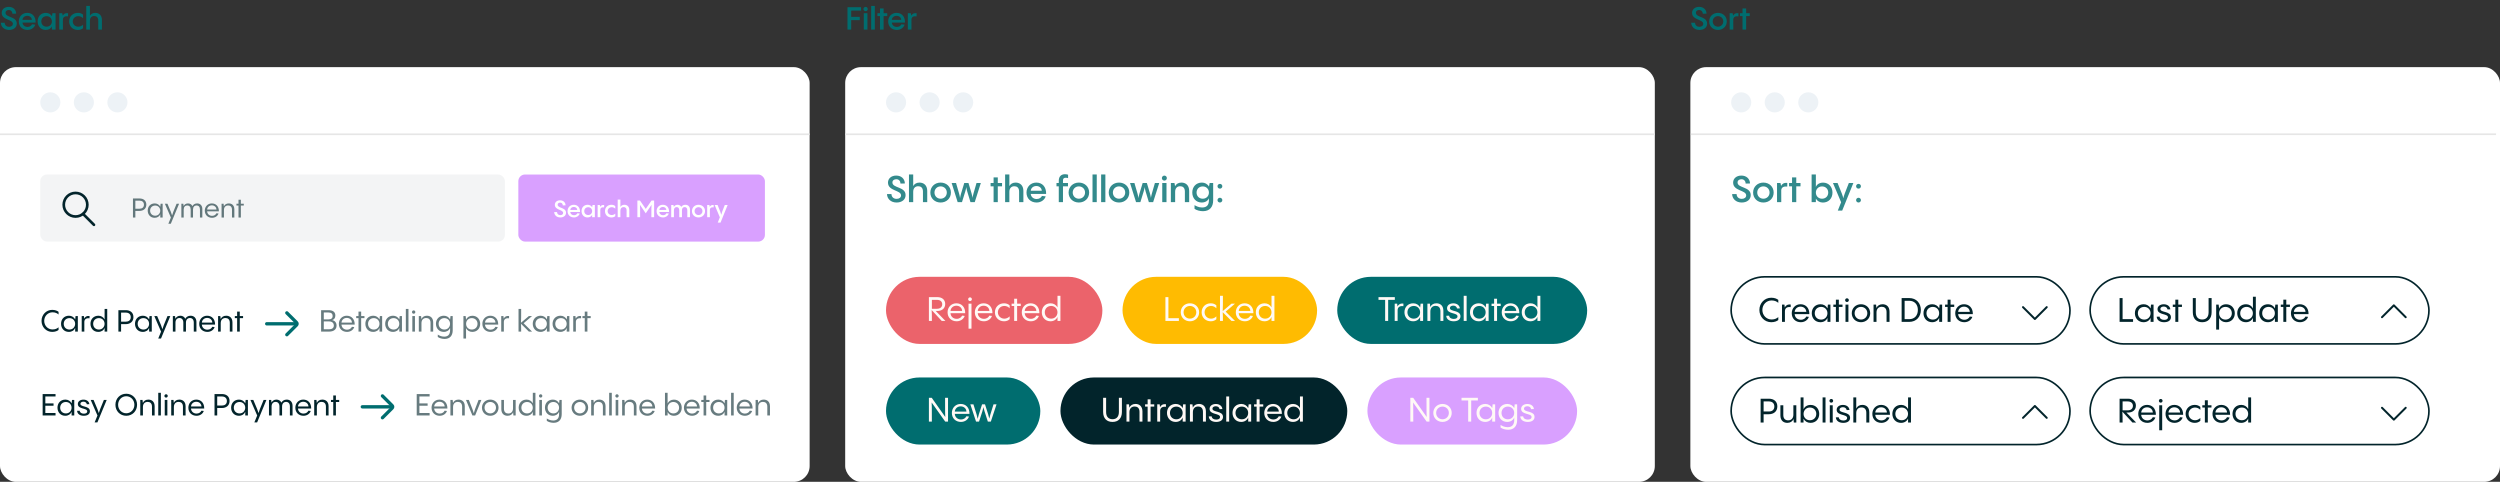 <svg width="1266" height="244" viewBox="0 0 1266 244" fill="none" xmlns="http://www.w3.org/2000/svg">
<rect x="0" y="0" width="1266" height="244" fill="#333333" stroke="none"/>
<path d="M4.592 15.16C6.832 15.16 8.496 13.944 8.496 11.96C8.496 8.184 2.784 9.016 2.784 6.472C2.784 5.592 3.52 5.064 4.464 5.064C5.536 5.064 6.24 5.768 6.304 6.952L8.192 6.904C8.112 4.872 6.656 3.48 4.432 3.48C2.352 3.48 0.864 4.712 0.864 6.536C0.864 10.248 6.528 9.72 6.528 12.072C6.528 12.952 5.792 13.576 4.592 13.576C3.424 13.576 2.416 12.888 2.368 11.512H0.432C0.496 13.512 2.048 15.16 4.592 15.16ZM13.784 6.52C11.304 6.52 9.528 8.392 9.528 10.856C9.528 13.448 11.384 15.16 13.912 15.16C15.864 15.16 17.4 13.976 17.848 12.488L16.232 12.312C15.88 13.032 15.112 13.64 13.928 13.64C12.552 13.64 11.48 12.744 11.368 11.448H18.04C18.12 8.28 16.312 6.52 13.784 6.52ZM13.784 8.008C15.144 8.008 16.104 8.888 16.152 10.056H11.368C11.464 8.872 12.472 8.008 13.784 8.008ZM26.275 8.28V8.216C25.651 7.128 24.499 6.52 23.251 6.52C20.691 6.52 19.059 8.36 19.059 10.824C19.059 13.224 20.627 15.16 23.155 15.16C24.659 15.16 25.827 14.44 26.275 13.304V15H28.131V6.696H26.563L26.275 8.28ZM23.603 13.512C22.035 13.512 20.915 12.408 20.915 10.84C20.915 9.288 22.035 8.184 23.603 8.184C25.155 8.184 26.275 9.336 26.275 10.84C26.275 12.36 25.155 13.512 23.603 13.512ZM31.526 6.696H30.022V15H31.862L31.846 9.896C31.91 8.616 32.854 8.056 34.454 8.264L34.47 6.68C33.046 6.488 32.23 7.064 31.782 7.944L31.526 6.696ZM39.461 15.176C40.469 15.176 41.365 14.872 42.053 14.28V12.504C41.429 13.112 40.613 13.512 39.637 13.512C38.053 13.512 36.853 12.376 36.853 10.856C36.853 9.336 38.053 8.184 39.637 8.184C40.613 8.184 41.429 8.584 42.053 9.192V7.416C41.365 6.824 40.469 6.52 39.461 6.52C36.805 6.52 35.029 8.36 35.029 10.84C35.029 13.336 36.805 15.176 39.461 15.176ZM48.254 6.52C46.974 6.52 46.062 7.064 45.534 8.024V3H43.694V15H45.534V10.536C45.534 8.952 46.382 8.104 47.71 8.104C48.75 8.104 49.758 8.632 49.758 10.408V15H51.614V10.136C51.614 7.592 50.014 6.52 48.254 6.52Z" fill="#006D6F"/>
<path d="M431.04 15V10.2H435.376V8.552H431.04V5.352H436.032V3.64H429.168V15H431.04ZM438.356 5.656C438.948 5.656 439.428 5.176 439.428 4.584C439.428 3.976 438.948 3.496 438.356 3.496C437.748 3.496 437.268 3.976 437.268 4.584C437.268 5.176 437.748 5.656 438.356 5.656ZM437.428 6.696V15H439.268V6.696H437.428ZM441.163 3V15H443.003V3H441.163ZM447.457 6.696V4.28H445.633V6.696H444.337V8.136H445.633V15H447.457V8.136H449.297V6.696H447.457ZM454.018 6.52C451.538 6.52 449.762 8.392 449.762 10.856C449.762 13.448 451.618 15.16 454.146 15.16C456.098 15.16 457.634 13.976 458.082 12.488L456.466 12.312C456.114 13.032 455.346 13.64 454.162 13.64C452.786 13.64 451.714 12.744 451.602 11.448H458.274C458.354 8.28 456.546 6.52 454.018 6.52ZM454.018 8.008C455.378 8.008 456.338 8.888 456.386 10.056H451.602C451.698 8.872 452.706 8.008 454.018 8.008ZM461.229 6.696H459.725V15H461.565L461.549 9.896C461.613 8.616 462.557 8.056 464.157 8.264L464.173 6.68C462.749 6.488 461.933 7.064 461.485 7.944L461.229 6.696Z" fill="#006D6F"/>
<path d="M860.592 15.16C862.832 15.16 864.496 13.944 864.496 11.96C864.496 8.184 858.784 9.016 858.784 6.472C858.784 5.592 859.52 5.064 860.464 5.064C861.536 5.064 862.24 5.768 862.304 6.952L864.192 6.904C864.112 4.872 862.656 3.48 860.432 3.48C858.352 3.48 856.864 4.712 856.864 6.536C856.864 10.248 862.528 9.72 862.528 12.072C862.528 12.952 861.792 13.576 860.592 13.576C859.424 13.576 858.416 12.888 858.368 11.512H856.432C856.496 13.512 858.048 15.16 860.592 15.16ZM869.976 15.16C872.552 15.16 874.44 13.336 874.44 10.84C874.44 8.36 872.552 6.52 869.976 6.52C867.416 6.52 865.528 8.36 865.528 10.84C865.528 13.336 867.416 15.16 869.976 15.16ZM869.976 13.512C868.456 13.512 867.32 12.36 867.32 10.84C867.32 9.304 868.456 8.168 869.976 8.168C871.512 8.168 872.664 9.304 872.664 10.84C872.664 12.36 871.512 13.512 869.976 13.512ZM877.401 6.696H875.897V15H877.737L877.721 9.896C877.785 8.616 878.729 8.056 880.329 8.264L880.345 6.68C878.921 6.488 878.105 7.064 877.657 7.944L877.401 6.696ZM884.238 6.696V4.28H882.414V6.696H881.118V8.136H882.414V15H884.238V8.136H886.078V6.696H884.238Z" fill="#006D6F"/>
<rect y="34" width="410" height="210" rx="8" fill="white"/>
<circle cx="25.484" cy="51.839" r="5.097" fill="#EDF2F6"/>
<circle cx="42.473" cy="51.839" r="5.097" fill="#EDF2F6"/>
<circle cx="59.462" cy="51.839" r="5.097" fill="#EDF2F6"/>
<path d="M0 68H410" stroke="#E6E6E6" stroke-width="0.849"/>
<rect opacity="0.05" x="20.387" y="88.366" width="235.301" height="33.978" rx="3.398" fill="#02242B"/>
<rect x="262.484" y="88.366" width="124.871" height="33.978" rx="3.398" fill="#D9A0FF"/>
<path opacity="0.6" d="M67.332 100.511V110.161H68.541V106.804H70.607C72.646 106.804 74.1 105.662 74.1 103.637C74.1 101.571 72.646 100.511 70.675 100.511H67.332ZM68.541 105.69V101.612H70.675C71.953 101.612 72.891 102.292 72.891 103.664C72.891 105.037 71.953 105.69 70.675 105.69H68.541ZM81.165 104.752V104.684C80.621 103.651 79.588 103.012 78.379 103.012C76.218 103.012 74.804 104.561 74.804 106.641C74.804 108.693 76.19 110.297 78.311 110.297C79.697 110.297 80.73 109.59 81.165 108.517V110.161H82.361V103.162H81.341L81.165 104.752ZM78.596 109.237C77.087 109.237 76.014 108.163 76.014 106.655C76.014 105.159 77.087 104.086 78.596 104.086C80.091 104.086 81.151 105.214 81.151 106.655C81.151 108.109 80.091 109.237 78.596 109.237ZM89.432 103.162C87.814 107.035 87.379 108.19 87.148 109.087C86.917 108.19 86.442 106.994 84.784 103.162H83.492L86.537 110.175L85.259 113.287H86.51L90.696 103.162H89.432ZM99.834 103.012C98.665 103.012 97.876 103.569 97.442 104.385C97.034 103.515 96.232 103.012 95.213 103.012C94.125 103.012 93.391 103.556 92.997 104.358L92.834 103.162H91.842V110.161H93.024V106.111C93.024 104.765 93.785 104.045 94.832 104.045C95.838 104.045 96.558 104.738 96.558 106.111V110.161H97.741V106.111C97.741 104.765 98.488 104.045 99.548 104.045C100.554 104.045 101.261 104.738 101.261 106.111V110.161H102.457V105.825C102.457 104.099 101.41 103.012 99.834 103.012ZM107.273 103.012C105.207 103.012 103.712 104.602 103.712 106.655C103.712 108.856 105.275 110.297 107.382 110.297C109.04 110.297 110.277 109.305 110.644 108.122L109.597 108C109.285 108.666 108.551 109.305 107.396 109.305C106.036 109.305 104.976 108.394 104.895 107.022H110.848C110.888 104.548 109.407 103.012 107.273 103.012ZM107.273 103.991C108.632 103.991 109.57 104.915 109.611 106.111H104.895C104.99 104.888 105.982 103.991 107.273 103.991ZM115.859 103.012C114.663 103.012 113.806 103.569 113.371 104.521L113.222 103.162H112.203V110.161H113.399V106.369C113.399 104.915 114.2 104.045 115.519 104.045C116.525 104.045 117.476 104.575 117.476 106.206V110.161H118.672V106.043C118.672 103.895 117.354 103.012 115.859 103.012ZM121.971 103.162V101.15H120.775V103.162H119.742V104.099H120.775V110.161H121.971V104.099H123.452V103.162H121.971Z" fill="#02242B"/>
<path d="M26.442 168.078C27.986 168.078 29.041 167.588 29.653 167.084V165.723C29.103 166.243 28.139 166.839 26.61 166.839C24.256 166.839 22.39 164.943 22.39 162.497C22.39 160.05 24.24 158.154 26.61 158.154C28.139 158.154 29.087 158.751 29.653 159.27V157.91C29.041 157.405 27.986 156.916 26.442 156.916C23.399 156.916 21.029 159.378 21.029 162.497C21.029 165.616 23.399 168.078 26.442 168.078ZM38.068 161.839V161.763C37.456 160.601 36.294 159.882 34.934 159.882C32.502 159.882 30.912 161.625 30.912 163.965C30.912 166.273 32.472 168.078 34.857 168.078C36.417 168.078 37.579 167.283 38.068 166.075V167.925H39.414V160.05H38.267L38.068 161.839ZM35.178 166.885C33.481 166.885 32.273 165.677 32.273 163.98C32.273 162.298 33.481 161.09 35.178 161.09C36.86 161.09 38.053 162.359 38.053 163.98C38.053 165.616 36.86 166.885 35.178 166.885ZM42.491 160.05H41.375V167.925H42.705V163.062C42.705 161.671 43.668 160.968 45.335 161.197L45.35 160.02C43.913 159.836 43.087 160.417 42.644 161.35L42.491 160.05ZM52.97 161.763C52.359 160.601 51.197 159.882 49.836 159.882C47.404 159.882 45.814 161.625 45.814 163.965C45.814 166.273 47.374 168.078 49.759 168.078C51.319 168.078 52.481 167.283 52.97 166.075V167.925H54.3V156.457H52.97V161.763ZM50.08 166.885C48.383 166.885 47.175 165.677 47.175 163.98C47.175 162.298 48.383 161.09 50.08 161.09C51.762 161.09 52.955 162.359 52.955 163.98C52.955 165.616 51.762 166.885 50.08 166.885ZM59.955 157.069V167.925H61.316V164.148H63.64C65.934 164.148 67.57 162.864 67.57 160.585C67.57 158.261 65.934 157.069 63.717 157.069H59.955ZM61.316 162.894V158.307H63.717C65.154 158.307 66.209 159.072 66.209 160.616C66.209 162.16 65.154 162.894 63.717 162.894H61.316ZM75.517 161.839V161.763C74.906 160.601 73.744 159.882 72.383 159.882C69.952 159.882 68.362 161.625 68.362 163.965C68.362 166.273 69.921 168.078 72.306 168.078C73.866 168.078 75.028 167.283 75.517 166.075V167.925H76.863V160.05H75.716L75.517 161.839ZM72.627 166.885C70.93 166.885 69.722 165.677 69.722 163.98C69.722 162.298 70.93 161.09 72.627 161.09C74.309 161.09 75.502 162.359 75.502 163.98C75.502 165.616 74.309 166.885 72.627 166.885ZM84.818 160.05C82.998 164.408 82.509 165.708 82.249 166.717C81.989 165.708 81.454 164.362 79.588 160.05H78.136L81.561 167.94L80.124 171.442H81.53L86.24 160.05H84.818ZM96.52 159.882C95.205 159.882 94.318 160.509 93.829 161.426C93.37 160.448 92.468 159.882 91.321 159.882C90.098 159.882 89.272 160.494 88.829 161.396L88.645 160.05H87.529V167.925H88.859V163.368C88.859 161.855 89.716 161.044 90.893 161.044C92.025 161.044 92.835 161.824 92.835 163.368V167.925H94.165V163.368C94.165 161.855 95.006 161.044 96.199 161.044C97.33 161.044 98.126 161.824 98.126 163.368V167.925H99.471V163.047C99.471 161.105 98.294 159.882 96.52 159.882ZM104.889 159.882C102.565 159.882 100.883 161.671 100.883 163.98C100.883 166.457 102.642 168.078 105.012 168.078C106.877 168.078 108.269 166.962 108.681 165.631L107.504 165.494C107.152 166.243 106.327 166.962 105.027 166.962C103.498 166.962 102.305 165.937 102.214 164.393H108.911C108.957 161.61 107.29 159.882 104.889 159.882ZM104.889 160.983C106.418 160.983 107.473 162.023 107.519 163.368H102.214C102.321 161.992 103.437 160.983 104.889 160.983ZM114.548 159.882C113.202 159.882 112.239 160.509 111.75 161.579L111.582 160.05H110.435V167.925H111.78V163.659C111.78 162.023 112.683 161.044 114.166 161.044C115.297 161.044 116.368 161.64 116.368 163.475V167.925H117.713V163.292C117.713 160.876 116.23 159.882 114.548 159.882ZM121.424 160.05V157.787H120.079V160.05H118.916V161.105H120.079V167.925H121.424V161.105H123.091V160.05H121.424Z" fill="#02242B"/>
<path opacity="0.6" d="M166.612 167.925C169.15 167.925 170.435 166.717 170.435 164.867C170.435 163.475 169.624 162.344 168.202 162.099C169.211 161.809 169.823 161.029 169.823 159.744C169.823 158.108 168.676 157.069 166.398 157.069H162.606V167.925H166.612ZM163.967 158.246H166.398C167.728 158.246 168.447 158.888 168.447 159.989C168.447 161.166 167.728 161.732 166.398 161.732H163.967V158.246ZM163.967 162.772H166.704C168.202 162.772 169.058 163.613 169.058 164.851C169.058 166.059 168.202 166.747 166.612 166.747H163.967V162.772ZM175.601 159.882C173.276 159.882 171.594 161.671 171.594 163.98C171.594 166.457 173.353 168.078 175.723 168.078C177.588 168.078 178.98 166.962 179.393 165.631L178.215 165.494C177.863 166.243 177.038 166.962 175.738 166.962C174.209 166.962 173.016 165.937 172.925 164.393H179.622C179.668 161.61 178.001 159.882 175.601 159.882ZM175.601 160.983C177.13 160.983 178.185 162.023 178.23 163.368H172.925C173.032 161.992 174.148 160.983 175.601 160.983ZM182.892 160.05V157.787H181.547V160.05H180.385V161.105H181.547V167.925H182.892V161.105H184.559V160.05H182.892ZM192.174 161.839V161.763C191.563 160.601 190.4 159.882 189.04 159.882C186.608 159.882 185.018 161.625 185.018 163.965C185.018 166.273 186.578 168.078 188.963 168.078C190.523 168.078 191.685 167.283 192.174 166.075V167.925H193.52V160.05H192.373L192.174 161.839ZM189.284 166.885C187.587 166.885 186.379 165.677 186.379 163.98C186.379 162.298 187.587 161.09 189.284 161.09C190.966 161.09 192.159 162.359 192.159 163.98C192.159 165.616 190.966 166.885 189.284 166.885ZM202.208 161.839V161.763C201.597 160.601 200.435 159.882 199.074 159.882C196.643 159.882 195.053 161.625 195.053 163.965C195.053 166.273 196.612 168.078 198.997 168.078C200.557 168.078 201.719 167.283 202.208 166.075V167.925H203.554V160.05H202.407L202.208 161.839ZM199.319 166.885C197.621 166.885 196.413 165.677 196.413 163.98C196.413 162.298 197.621 161.09 199.319 161.09C201 161.09 202.193 162.359 202.193 163.98C202.193 165.616 201 166.885 199.319 166.885ZM205.515 156.457V167.925H206.845V156.457H205.515ZM209.473 158.873C209.947 158.873 210.329 158.491 210.329 158.032C210.329 157.558 209.947 157.176 209.473 157.176C208.999 157.176 208.632 157.558 208.632 158.032C208.632 158.491 208.999 158.873 209.473 158.873ZM208.8 160.05V167.925H210.13V160.05H208.8ZM216.198 159.882C214.853 159.882 213.889 160.509 213.4 161.579L213.232 160.05H212.085V167.925H213.431V163.659C213.431 162.023 214.333 161.044 215.816 161.044C216.947 161.044 218.018 161.64 218.018 163.475V167.925H219.363V163.292C219.363 160.876 217.88 159.882 216.198 159.882ZM227.921 161.855V161.763C227.31 160.601 226.148 159.882 224.787 159.882C222.356 159.882 220.765 161.625 220.765 163.965C220.765 166.273 222.325 168.078 224.71 168.078C226.27 168.078 227.432 167.283 227.921 166.075V167.221C227.921 169.515 226.759 170.478 224.909 170.478C223.411 170.478 222.218 169.79 221.698 169.439V170.646C222.585 171.289 223.915 171.64 225.154 171.64C227.722 171.64 229.252 170.081 229.252 167.221V160.05H228.135L227.921 161.855ZM225.031 166.885C223.334 166.885 222.126 165.677 222.126 163.98C222.126 162.298 223.334 161.09 225.031 161.09C226.713 161.09 227.906 162.359 227.906 163.98C227.906 165.616 226.713 166.885 225.031 166.885ZM239.218 159.897C237.659 159.897 236.497 160.692 236.007 161.885V161.855L235.809 160.05H234.677V171.442H236.007V166.197C236.619 167.374 237.781 168.078 239.157 168.078C241.573 168.078 243.163 166.35 243.163 164.01C243.163 161.702 241.619 159.897 239.218 159.897ZM238.897 166.885C237.215 166.885 236.023 165.616 236.023 163.995C236.023 162.359 237.215 161.09 238.897 161.09C240.594 161.09 241.818 162.298 241.818 163.995C241.818 165.677 240.594 166.885 238.897 166.885ZM248.274 159.882C245.95 159.882 244.268 161.671 244.268 163.98C244.268 166.457 246.027 168.078 248.397 168.078C250.262 168.078 251.653 166.962 252.066 165.631L250.889 165.494C250.537 166.243 249.712 166.962 248.412 166.962C246.883 166.962 245.69 165.937 245.599 164.393H252.296C252.342 161.61 250.675 159.882 248.274 159.882ZM248.274 160.983C249.803 160.983 250.858 162.023 250.904 163.368H245.599C245.706 161.992 246.822 160.983 248.274 160.983ZM254.936 160.05H253.82V167.925H255.15V163.062C255.15 161.671 256.113 160.968 257.78 161.197L257.795 160.02C256.358 159.836 255.532 160.417 255.089 161.35L254.936 160.05ZM265.169 163.689L269.42 160.05H267.814L263.823 163.445C263.915 161.763 263.915 159.882 263.915 156.457H262.585V167.925H263.915C263.915 166.258 263.9 165.035 263.823 163.949L267.829 167.925H269.435L265.169 163.689ZM276.943 161.839V161.763C276.331 160.601 275.169 159.882 273.808 159.882C271.377 159.882 269.787 161.625 269.787 163.965C269.787 166.273 271.347 168.078 273.732 168.078C275.292 168.078 276.454 167.283 276.943 166.075V167.925H278.288V160.05H277.142L276.943 161.839ZM274.053 166.885C272.356 166.885 271.148 165.677 271.148 163.98C271.148 162.298 272.356 161.09 274.053 161.09C275.735 161.09 276.928 162.359 276.928 163.98C276.928 165.616 275.735 166.885 274.053 166.885ZM286.977 161.839V161.763C286.366 160.601 285.203 159.882 283.843 159.882C281.411 159.882 279.821 161.625 279.821 163.965C279.821 166.273 281.381 168.078 283.766 168.078C285.326 168.078 286.488 167.283 286.977 166.075V167.925H288.323V160.05H287.176L286.977 161.839ZM284.087 166.885C282.39 166.885 281.182 165.677 281.182 163.98C281.182 162.298 282.39 161.09 284.087 161.09C285.769 161.09 286.962 162.359 286.962 163.98C286.962 165.616 285.769 166.885 284.087 166.885ZM291.4 160.05H290.284V167.925H291.614V163.062C291.614 161.671 292.577 160.968 294.244 161.197L294.259 160.02C292.822 159.836 291.996 160.417 291.553 161.35L291.4 160.05ZM297.465 160.05V157.787H296.12V160.05H294.958V161.105H296.12V167.925H297.465V161.105H299.132V160.05H297.465Z" fill="#02242B"/>
<path d="M28.124 199.542H21.595V210.398H28.124V209.159H22.956V205.474H27.115V204.267H22.956V200.78H28.124V199.542ZM36.261 204.312V204.236C35.65 203.074 34.488 202.355 33.127 202.355C30.696 202.355 29.105 204.098 29.105 206.438C29.105 208.747 30.665 210.551 33.05 210.551C34.61 210.551 35.772 209.756 36.261 208.548V210.398H37.607V202.523H36.46L36.261 204.312ZM33.371 209.358C31.674 209.358 30.466 208.15 30.466 206.453C30.466 204.771 31.674 203.563 33.371 203.563C35.053 203.563 36.246 204.832 36.246 206.453C36.246 208.089 35.053 209.358 33.371 209.358ZM42.427 210.551C44.277 210.551 45.531 209.74 45.531 208.273C45.531 205.337 40.715 206.3 40.715 204.511C40.715 203.838 41.372 203.41 42.259 203.41C43.207 203.41 43.849 203.93 43.956 204.725L45.241 204.679C45.149 203.334 43.941 202.371 42.274 202.371C40.669 202.371 39.415 203.227 39.415 204.588C39.415 207.401 44.185 206.484 44.185 208.334C44.185 209.068 43.513 209.481 42.473 209.481C41.342 209.481 40.47 208.976 40.348 207.997L39.033 208.043C39.17 209.771 40.638 210.551 42.427 210.551ZM52.609 202.523C50.79 206.881 50.301 208.181 50.041 209.19C49.781 208.181 49.246 206.835 47.38 202.523H45.928L49.353 210.413L47.915 213.915H49.322L54.032 202.523H52.609ZM63.938 210.551C67.057 210.551 69.412 208.15 69.412 204.97C69.412 201.789 67.057 199.389 63.938 199.389C60.804 199.389 58.449 201.789 58.449 204.97C58.449 208.15 60.804 210.551 63.938 210.551ZM63.938 209.282C61.568 209.282 59.81 207.355 59.81 204.97C59.81 202.585 61.568 200.658 63.938 200.658C66.293 200.658 68.051 202.585 68.051 204.97C68.051 207.355 66.293 209.282 63.938 209.282ZM75.143 202.355C73.797 202.355 72.834 202.982 72.344 204.052L72.176 202.523H71.029V210.398H72.375V206.132C72.375 204.496 73.277 203.517 74.76 203.517C75.892 203.517 76.962 204.114 76.962 205.948V210.398H78.308V205.765C78.308 203.349 76.825 202.355 75.143 202.355ZM80.138 198.93V210.398H81.468V198.93H80.138ZM84.096 201.346C84.57 201.346 84.952 200.964 84.952 200.505C84.952 200.031 84.57 199.649 84.096 199.649C83.622 199.649 83.255 200.031 83.255 200.505C83.255 200.964 83.622 201.346 84.096 201.346ZM83.423 202.523V210.398H84.753V202.523H83.423ZM90.821 202.355C89.476 202.355 88.512 202.982 88.023 204.052L87.855 202.523H86.708V210.398H88.054V206.132C88.054 204.496 88.956 203.517 90.439 203.517C91.57 203.517 92.641 204.114 92.641 205.948V210.398H93.986V205.765C93.986 203.349 92.503 202.355 90.821 202.355ZM99.394 202.355C97.07 202.355 95.388 204.144 95.388 206.453C95.388 208.93 97.147 210.551 99.517 210.551C101.382 210.551 102.774 209.435 103.186 208.104L102.009 207.967C101.657 208.716 100.832 209.435 99.532 209.435C98.003 209.435 96.81 208.41 96.719 206.866H103.416C103.462 204.083 101.795 202.355 99.394 202.355ZM99.394 203.456C100.923 203.456 101.979 204.496 102.024 205.841H96.719C96.826 204.465 97.942 203.456 99.394 203.456ZM108.634 199.542V210.398H109.994V206.621H112.318C114.612 206.621 116.248 205.337 116.248 203.059C116.248 200.734 114.612 199.542 112.395 199.542H108.634ZM109.994 205.367V200.78H112.395C113.832 200.78 114.887 201.545 114.887 203.089C114.887 204.633 113.832 205.367 112.395 205.367H109.994ZM124.196 204.312V204.236C123.584 203.074 122.422 202.355 121.061 202.355C118.63 202.355 117.04 204.098 117.04 206.438C117.04 208.747 118.599 210.551 120.985 210.551C122.544 210.551 123.706 209.756 124.196 208.548V210.398H125.541V202.523H124.394L124.196 204.312ZM121.306 209.358C119.608 209.358 118.401 208.15 118.401 206.453C118.401 204.771 119.608 203.563 121.306 203.563C122.988 203.563 124.18 204.832 124.18 206.453C124.18 208.089 122.988 209.358 121.306 209.358ZM133.496 202.523C131.676 206.881 131.187 208.181 130.927 209.19C130.667 208.181 130.132 206.835 128.267 202.523H126.814L130.239 210.413L128.802 213.915H130.209L134.918 202.523H133.496ZM145.198 202.355C143.883 202.355 142.996 202.982 142.507 203.9C142.048 202.921 141.146 202.355 139.999 202.355C138.776 202.355 137.951 202.967 137.507 203.869L137.324 202.523H136.207V210.398H137.538V205.841C137.538 204.328 138.394 203.517 139.571 203.517C140.703 203.517 141.513 204.297 141.513 205.841V210.398H142.843V205.841C142.843 204.328 143.684 203.517 144.877 203.517C146.009 203.517 146.804 204.297 146.804 205.841V210.398H148.149V205.52C148.149 203.578 146.972 202.355 145.198 202.355ZM153.568 202.355C151.243 202.355 149.562 204.144 149.562 206.453C149.562 208.93 151.32 210.551 153.69 210.551C155.555 210.551 156.947 209.435 157.36 208.104L156.182 207.967C155.831 208.716 155.005 209.435 153.705 209.435C152.176 209.435 150.984 208.41 150.892 206.866H157.589C157.635 204.083 155.968 202.355 153.568 202.355ZM153.568 203.456C155.097 203.456 156.152 204.496 156.198 205.841H150.892C150.999 204.465 152.115 203.456 153.568 203.456ZM163.226 202.355C161.881 202.355 160.917 202.982 160.428 204.052L160.26 202.523H159.113V210.398H160.459V206.132C160.459 204.496 161.361 203.517 162.844 203.517C163.975 203.517 165.046 204.114 165.046 205.948V210.398H166.391V205.765C166.391 203.349 164.908 202.355 163.226 202.355ZM170.102 202.523V200.26H168.757V202.523H167.595V203.578H168.757V210.398H170.102V203.578H171.769V202.523H170.102Z" fill="#02242B"/>
<path opacity="0.6" d="M217.554 199.542H211.025V210.398H217.554V209.159H212.386V205.474H216.545V204.267H212.386V200.78H217.554V199.542ZM222.541 202.355C220.217 202.355 218.535 204.144 218.535 206.453C218.535 208.93 220.294 210.551 222.664 210.551C224.529 210.551 225.921 209.435 226.333 208.104L225.156 207.967C224.804 208.716 223.979 209.435 222.679 209.435C221.15 209.435 219.957 208.41 219.866 206.866H226.563C226.609 204.083 224.942 202.355 222.541 202.355ZM222.541 203.456C224.07 203.456 225.125 204.496 225.171 205.841H219.866C219.973 204.465 221.089 203.456 222.541 203.456ZM232.2 202.355C230.854 202.355 229.891 202.982 229.402 204.052L229.234 202.523H228.087V210.398H229.432V206.132C229.432 204.496 230.335 203.517 231.818 203.517C232.949 203.517 234.02 204.114 234.02 205.948V210.398H235.365V205.765C235.365 203.349 233.882 202.355 232.2 202.355ZM242.346 202.523C240.496 207.279 240.175 208.211 239.93 209.282C239.67 208.288 239.334 207.34 237.422 202.523H235.97L239.227 210.398H240.603L243.768 202.523H242.346ZM248.274 210.551C250.659 210.551 252.463 208.792 252.463 206.453C252.463 204.114 250.659 202.355 248.274 202.355C245.873 202.355 244.069 204.114 244.069 206.453C244.069 208.792 245.873 210.551 248.274 210.551ZM248.274 209.343C246.638 209.343 245.369 208.089 245.369 206.438C245.369 204.802 246.638 203.563 248.274 203.563C249.91 203.563 251.164 204.802 251.164 206.438C251.164 208.089 249.91 209.343 248.274 209.343ZM259.789 206.789C259.789 208.425 258.887 209.404 257.419 209.404C256.272 209.404 255.202 208.808 255.202 206.973V202.523H253.872V207.156C253.872 209.572 255.355 210.551 257.021 210.551C258.397 210.551 259.361 209.909 259.85 208.808L259.988 210.398H261.134V202.523H259.789V206.789ZM269.815 204.236C269.204 203.074 268.041 202.355 266.681 202.355C264.249 202.355 262.659 204.098 262.659 206.438C262.659 208.747 264.219 210.551 266.604 210.551C268.164 210.551 269.326 209.756 269.815 208.548V210.398H271.145V198.93H269.815V204.236ZM266.925 209.358C265.228 209.358 264.02 208.15 264.02 206.453C264.02 204.771 265.228 203.563 266.925 203.563C268.607 203.563 269.8 204.832 269.8 206.453C269.8 208.089 268.607 209.358 266.925 209.358ZM273.78 201.346C274.254 201.346 274.636 200.964 274.636 200.505C274.636 200.031 274.254 199.649 273.78 199.649C273.306 199.649 272.939 200.031 272.939 200.505C272.939 200.964 273.306 201.346 273.78 201.346ZM273.107 202.523V210.398H274.437V202.523H273.107ZM283.12 204.328V204.236C282.508 203.074 281.346 202.355 279.985 202.355C277.554 202.355 275.964 204.098 275.964 206.438C275.964 208.747 277.523 210.551 279.909 210.551C281.468 210.551 282.63 209.756 283.12 208.548V209.695C283.12 211.988 281.957 212.951 280.107 212.951C278.609 212.951 277.416 212.263 276.896 211.912V213.12C277.783 213.762 279.113 214.113 280.352 214.113C282.921 214.113 284.45 212.554 284.45 209.695V202.523H283.334L283.12 204.328ZM280.23 209.358C278.532 209.358 277.325 208.15 277.325 206.453C277.325 204.771 278.532 203.563 280.23 203.563C281.912 203.563 283.104 204.832 283.104 206.453C283.104 208.089 281.912 209.358 280.23 209.358ZM293.652 210.551C296.037 210.551 297.842 208.792 297.842 206.453C297.842 204.114 296.037 202.355 293.652 202.355C291.251 202.355 289.447 204.114 289.447 206.453C289.447 208.792 291.251 210.551 293.652 210.551ZM293.652 209.343C292.016 209.343 290.747 208.089 290.747 206.438C290.747 204.802 292.016 203.563 293.652 203.563C295.288 203.563 296.542 204.802 296.542 206.438C296.542 208.089 295.288 209.343 293.652 209.343ZM303.485 202.355C302.14 202.355 301.176 202.982 300.687 204.052L300.519 202.523H299.372V210.398H300.718V206.132C300.718 204.496 301.62 203.517 303.103 203.517C304.234 203.517 305.305 204.114 305.305 205.948V210.398H306.65V205.765C306.65 203.349 305.167 202.355 303.485 202.355ZM308.481 198.93V210.398H309.811V198.93H308.481ZM312.438 201.346C312.912 201.346 313.295 200.964 313.295 200.505C313.295 200.031 312.912 199.649 312.438 199.649C311.964 199.649 311.597 200.031 311.597 200.505C311.597 200.964 311.964 201.346 312.438 201.346ZM311.766 202.523V210.398H313.096V202.523H311.766ZM319.164 202.355C317.818 202.355 316.855 202.982 316.366 204.052L316.197 202.523H315.051V210.398H316.396V206.132C316.396 204.496 317.298 203.517 318.781 203.517C319.913 203.517 320.983 204.114 320.983 205.948V210.398H322.329V205.765C322.329 203.349 320.846 202.355 319.164 202.355ZM327.737 202.355C325.413 202.355 323.731 204.144 323.731 206.453C323.731 208.93 325.489 210.551 327.859 210.551C329.725 210.551 331.116 209.435 331.529 208.104L330.352 207.967C330 208.716 329.174 209.435 327.875 209.435C326.346 209.435 325.153 208.41 325.061 206.866H331.758C331.804 204.083 330.138 202.355 327.737 202.355ZM327.737 203.456C329.266 203.456 330.321 204.496 330.367 205.841H325.061C325.168 204.465 326.284 203.456 327.737 203.456ZM341.288 202.371C339.728 202.371 338.566 203.166 338.077 204.358V198.93H336.747V210.398H338.077V208.67C338.689 209.847 339.851 210.551 341.227 210.551C343.643 210.551 345.233 208.823 345.233 206.484C345.233 204.175 343.689 202.371 341.288 202.371ZM340.967 209.358C339.285 209.358 338.092 208.089 338.092 206.468C338.092 204.832 339.285 203.563 340.967 203.563C342.664 203.563 343.887 204.771 343.887 206.468C343.887 208.15 342.664 209.358 340.967 209.358ZM350.344 202.355C348.02 202.355 346.338 204.144 346.338 206.453C346.338 208.93 348.096 210.551 350.466 210.551C352.332 210.551 353.723 209.435 354.136 208.104L352.959 207.967C352.607 208.716 351.781 209.435 350.482 209.435C348.953 209.435 347.76 208.41 347.668 206.866H354.365C354.411 204.083 352.745 202.355 350.344 202.355ZM350.344 203.456C351.873 203.456 352.928 204.496 352.974 205.841H347.668C347.775 204.465 348.891 203.456 350.344 203.456ZM357.636 202.523V200.26H356.29V202.523H355.128V203.578H356.29V210.398H357.636V203.578H359.303V202.523H357.636ZM366.918 204.312V204.236C366.306 203.074 365.144 202.355 363.783 202.355C361.352 202.355 359.762 204.098 359.762 206.438C359.762 208.747 361.321 210.551 363.707 210.551C365.266 210.551 366.428 209.756 366.918 208.548V210.398H368.263V202.523H367.116L366.918 204.312ZM364.028 209.358C362.331 209.358 361.123 208.15 361.123 206.453C361.123 204.771 362.331 203.563 364.028 203.563C365.71 203.563 366.902 204.832 366.902 206.453C366.902 208.089 365.71 209.358 364.028 209.358ZM370.224 198.93V210.398H371.554V198.93H370.224ZM377.087 202.355C374.763 202.355 373.081 204.144 373.081 206.453C373.081 208.93 374.839 210.551 377.209 210.551C379.075 210.551 380.466 209.435 380.879 208.104L379.702 207.967C379.35 208.716 378.524 209.435 377.225 209.435C375.696 209.435 374.503 208.41 374.411 206.866H381.109C381.154 204.083 379.488 202.355 377.087 202.355ZM377.087 203.456C378.616 203.456 379.671 204.496 379.717 205.841H374.411C374.518 204.465 375.635 203.456 377.087 203.456ZM386.746 202.355C385.4 202.355 384.437 202.982 383.948 204.052L383.779 202.523H382.633V210.398H383.978V206.132C383.978 204.496 384.88 203.517 386.364 203.517C387.495 203.517 388.565 204.114 388.565 205.948V210.398H389.911V205.765C389.911 203.349 388.428 202.355 386.746 202.355Z" fill="#02242B"/>
<path d="M283.736 110.119C285.401 110.119 286.637 109.215 286.637 107.74C286.637 104.934 282.392 105.552 282.392 103.661C282.392 103.007 282.939 102.615 283.641 102.615C284.437 102.615 284.961 103.138 285.008 104.018L286.411 103.982C286.352 102.472 285.27 101.437 283.617 101.437C282.071 101.437 280.965 102.353 280.965 103.709C280.965 106.468 285.175 106.075 285.175 107.824C285.175 108.478 284.628 108.942 283.736 108.942C282.867 108.942 282.118 108.43 282.083 107.407H280.644C280.691 108.894 281.845 110.119 283.736 110.119ZM290.568 103.697C288.724 103.697 287.404 105.088 287.404 106.92C287.404 108.846 288.784 110.119 290.663 110.119C292.114 110.119 293.255 109.239 293.588 108.133L292.387 108.002C292.126 108.537 291.555 108.989 290.675 108.989C289.652 108.989 288.855 108.323 288.772 107.36H293.731C293.79 105.005 292.447 103.697 290.568 103.697ZM290.568 104.803C291.578 104.803 292.292 105.457 292.328 106.325H288.772C288.843 105.445 289.592 104.803 290.568 104.803ZM299.852 105.005V104.958C299.388 104.149 298.532 103.697 297.604 103.697C295.702 103.697 294.489 105.065 294.489 106.896C294.489 108.68 295.654 110.119 297.533 110.119C298.651 110.119 299.519 109.584 299.852 108.739V110H301.232V103.828H300.066L299.852 105.005ZM297.866 108.894C296.701 108.894 295.868 108.073 295.868 106.908C295.868 105.754 296.701 104.934 297.866 104.934C299.02 104.934 299.852 105.79 299.852 106.908C299.852 108.038 299.02 108.894 297.866 108.894ZM303.755 103.828H302.637V110H304.005L303.993 106.206C304.041 105.255 304.742 104.839 305.932 104.993L305.943 103.816C304.885 103.673 304.279 104.101 303.946 104.755L303.755 103.828ZM309.653 110.131C310.402 110.131 311.068 109.905 311.579 109.465V108.145C311.116 108.597 310.509 108.894 309.784 108.894C308.606 108.894 307.714 108.05 307.714 106.92C307.714 105.79 308.606 104.934 309.784 104.934C310.509 104.934 311.116 105.231 311.579 105.683V104.363C311.068 103.923 310.402 103.697 309.653 103.697C307.679 103.697 306.359 105.065 306.359 106.908C306.359 108.763 307.679 110.131 309.653 110.131ZM316.189 103.697C315.237 103.697 314.559 104.101 314.167 104.815V101.081H312.799V110H314.167V106.682C314.167 105.505 314.797 104.874 315.784 104.874C316.557 104.874 317.307 105.267 317.307 106.587V110H318.686V106.385C318.686 104.494 317.497 103.697 316.189 103.697ZM327.013 105.79L324.076 101.556H322.768V110H324.159C324.159 105.992 324.159 104.446 324.076 103.733L327.002 108.026L329.951 103.709C329.856 104.411 329.856 105.921 329.856 110H331.247V101.556H329.939L327.013 105.79ZM335.664 103.697C333.82 103.697 332.5 105.088 332.5 106.92C332.5 108.846 333.88 110.119 335.759 110.119C337.21 110.119 338.351 109.239 338.684 108.133L337.483 108.002C337.222 108.537 336.651 108.989 335.771 108.989C334.748 108.989 333.951 108.323 333.868 107.36H338.827C338.887 105.005 337.543 103.697 335.664 103.697ZM335.664 104.803C336.675 104.803 337.388 105.457 337.424 106.325H333.868C333.939 105.445 334.689 104.803 335.664 104.803ZM347.077 103.697C346.078 103.697 345.412 104.137 345.008 104.767C344.639 104.089 343.949 103.697 343.117 103.697C342.201 103.697 341.595 104.125 341.238 104.755L341.036 103.828H339.906V110H341.273V106.492C341.273 105.398 341.868 104.874 342.665 104.874C343.402 104.874 343.985 105.374 343.985 106.492V110H345.341V106.492C345.341 105.398 345.935 104.874 346.72 104.874C347.481 104.874 348.052 105.374 348.052 106.492V110H349.408V106.147C349.408 104.636 348.468 103.697 347.077 103.697ZM353.715 110.119C355.63 110.119 357.033 108.763 357.033 106.908C357.033 105.065 355.63 103.697 353.715 103.697C351.812 103.697 350.409 105.065 350.409 106.908C350.409 108.763 351.812 110.119 353.715 110.119ZM353.715 108.894C352.585 108.894 351.741 108.038 351.741 106.908C351.741 105.766 352.585 104.922 353.715 104.922C354.857 104.922 355.713 105.766 355.713 106.908C355.713 108.038 354.857 108.894 353.715 108.894ZM359.234 103.828H358.116V110H359.484L359.472 106.206C359.52 105.255 360.221 104.839 361.41 104.993L361.422 103.816C360.364 103.673 359.757 104.101 359.424 104.755L359.234 103.828ZM367.028 103.828C365.767 106.944 365.398 107.99 365.244 108.763C365.077 107.978 364.673 106.92 363.388 103.828H361.902L364.53 110.036L363.46 112.735H364.875L368.478 103.828H367.028Z" fill="white"/>
<circle cx="38.25" cy="103.68" r="5.97" stroke="#02242B" stroke-width="1.359"/>
<path d="M42.092 108.37L47.571 113.849" stroke="#02242B" stroke-width="1.359" stroke-linecap="round" stroke-linejoin="round"/>
<path d="M135.064 163.968H149.93" stroke="#006D6F" stroke-width="1.699" stroke-linecap="round" stroke-linejoin="round"/>
<path d="M145.258 158.446L150.179 163.367C150.511 163.699 150.511 164.237 150.179 164.568L145.258 169.489" stroke="#006D6F" stroke-width="1.699" stroke-linecap="round" stroke-linejoin="round"/>
<path d="M183.484 206.016H198.349" stroke="#006D6F" stroke-width="1.699" stroke-linecap="round" stroke-linejoin="round"/>
<path d="M193.677 200.495L198.598 205.415C198.93 205.747 198.93 206.285 198.598 206.617L193.677 211.538" stroke="#006D6F" stroke-width="1.699" stroke-linecap="round" stroke-linejoin="round"/>
<rect x="428" y="34" width="410" height="210" rx="8" fill="white"/>
<path opacity="0.8" d="M454.03 102.553C456.647 102.553 458.59 101.132 458.59 98.815C458.59 94.405 451.918 95.376 451.918 92.405C451.918 91.377 452.778 90.76 453.881 90.76C455.133 90.76 455.955 91.583 456.03 92.966L458.235 92.909C458.142 90.536 456.441 88.91 453.843 88.91C451.414 88.91 449.676 90.349 449.676 92.48C449.676 96.815 456.292 96.199 456.292 98.946C456.292 99.974 455.432 100.702 454.03 100.702C452.666 100.702 451.489 99.899 451.433 98.292H449.171C449.246 100.628 451.059 102.553 454.03 102.553ZM465.626 92.461C464.131 92.461 463.066 93.096 462.449 94.218V88.35H460.3V102.366H462.449V97.152C462.449 95.302 463.439 94.311 464.99 94.311C466.205 94.311 467.383 94.928 467.383 97.002V102.366H469.55V96.684C469.55 93.713 467.682 92.461 465.626 92.461ZM476.324 102.553C479.333 102.553 481.538 100.422 481.538 97.507C481.538 94.61 479.333 92.461 476.324 92.461C473.334 92.461 471.128 94.61 471.128 97.507C471.128 100.422 473.334 102.553 476.324 102.553ZM476.324 100.628C474.548 100.628 473.222 99.282 473.222 97.507C473.222 95.713 474.548 94.386 476.324 94.386C478.118 94.386 479.463 95.713 479.463 97.507C479.463 99.282 478.118 100.628 476.324 100.628ZM494.507 92.667C492.956 97.955 492.657 99.02 492.488 100.198C492.283 98.815 492.002 97.806 490.433 92.667H488.302C486.658 98.011 486.359 99.039 486.172 100.347C486.004 99.058 485.742 98.049 484.135 92.667H481.911L484.957 102.366H487.144C488.863 96.946 489.162 95.937 489.33 94.741C489.48 95.937 489.741 96.946 491.442 102.366H493.61L496.693 92.667H494.507ZM505.283 92.667V89.845H503.153V92.667H501.639V94.349H503.153V102.366H505.283V94.349H507.433V92.667H505.283ZM514.317 92.461C512.822 92.461 511.757 93.096 511.14 94.218V88.35H508.991V102.366H511.14V97.152C511.14 95.302 512.131 94.311 513.682 94.311C514.897 94.311 516.074 94.928 516.074 97.002V102.366H518.242V96.684C518.242 93.713 516.373 92.461 514.317 92.461ZM524.791 92.461C521.894 92.461 519.82 94.647 519.82 97.525C519.82 100.553 521.988 102.553 524.94 102.553C527.22 102.553 529.014 101.17 529.538 99.432L527.65 99.226C527.239 100.067 526.342 100.777 524.959 100.777C523.352 100.777 522.1 99.731 521.969 98.217H529.762C529.855 94.517 527.744 92.461 524.791 92.461ZM524.791 94.199C526.379 94.199 527.501 95.227 527.557 96.591H521.969C522.081 95.208 523.259 94.199 524.791 94.199ZM539.676 90.013C540.068 90.013 540.479 90.088 540.872 90.2V88.462C540.442 88.331 539.881 88.219 539.302 88.219C537.657 88.219 536.162 89.116 536.162 91.545V92.667H535.004V94.349H536.162V102.366H538.293V94.349H540.834V92.667H538.293V91.844C538.162 90.48 538.741 90.013 539.676 90.013ZM546.331 102.553C549.34 102.553 551.545 100.422 551.545 97.507C551.545 94.61 549.34 92.461 546.331 92.461C543.341 92.461 541.136 94.61 541.136 97.507C541.136 100.422 543.341 102.553 546.331 102.553ZM546.331 100.628C544.556 100.628 543.229 99.282 543.229 97.507C543.229 95.713 544.556 94.386 546.331 94.386C548.125 94.386 549.471 95.713 549.471 97.507C549.471 99.282 548.125 100.628 546.331 100.628ZM553.248 88.35V102.366H555.397V88.35H553.248ZM557.61 88.35V102.366H559.759V88.35H557.61ZM566.662 102.553C569.671 102.553 571.876 100.422 571.876 97.507C571.876 94.61 569.671 92.461 566.662 92.461C563.672 92.461 561.467 94.61 561.467 97.507C561.467 100.422 563.672 102.553 566.662 102.553ZM566.662 100.628C564.887 100.628 563.56 99.282 563.56 97.507C563.56 95.713 564.887 94.386 566.662 94.386C568.456 94.386 569.802 95.713 569.802 97.507C569.802 99.282 568.456 100.628 566.662 100.628ZM584.845 92.667C583.294 97.955 582.995 99.02 582.827 100.198C582.621 98.815 582.341 97.806 580.771 92.667H578.64C576.996 98.011 576.697 99.039 576.51 100.347C576.342 99.058 576.08 98.049 574.473 92.667H572.249L575.295 102.366H577.482C579.201 96.946 579.5 95.937 579.668 94.741C579.818 95.937 580.079 96.946 581.78 102.366H583.948L587.031 92.667H584.845ZM589.646 91.452C590.337 91.452 590.898 90.891 590.898 90.2C590.898 89.49 590.337 88.929 589.646 88.929C588.936 88.929 588.375 89.49 588.375 90.2C588.375 90.891 588.936 91.452 589.646 91.452ZM588.562 92.667V102.366H590.711V92.667H588.562ZM598.287 92.461C596.736 92.461 595.652 93.134 595.054 94.292L594.755 92.667H592.924V102.366H595.091V97.152C595.091 95.302 596.101 94.311 597.633 94.311C598.848 94.311 600.025 94.928 600.025 97.002V102.366H602.193V96.684C602.193 93.713 600.343 92.461 598.287 92.461ZM612.199 94.535V94.442C611.47 93.171 610.125 92.461 608.667 92.461C605.677 92.461 603.771 94.61 603.771 97.488C603.771 100.291 605.602 102.553 608.555 102.553C610.312 102.553 611.676 101.712 612.199 100.385V101.431C612.199 103.992 610.928 105.076 608.76 105.076C607.004 105.076 605.64 104.309 604.911 103.879V105.748C605.92 106.496 607.658 106.944 609.172 106.944C612.498 106.944 614.348 104.889 614.348 101.431V92.667H612.573L612.199 94.535ZM609.078 100.628C607.247 100.628 605.939 99.338 605.939 97.507C605.939 95.694 607.247 94.405 609.078 94.405C610.891 94.405 612.199 95.75 612.199 97.507C612.199 99.282 610.891 100.628 609.078 100.628ZM617.772 95.526C618.426 95.526 618.987 95.003 618.987 94.311C618.987 93.638 618.426 93.115 617.772 93.115C617.1 93.115 616.539 93.638 616.539 94.311C616.539 95.003 617.1 95.526 617.772 95.526ZM617.772 102.553C618.426 102.553 618.987 102.029 618.987 101.338C618.987 100.665 618.426 100.142 617.772 100.142C617.1 100.142 616.539 100.665 616.539 101.338C616.539 102.029 617.1 102.553 617.772 102.553Z" fill="#006D6F"/>
<circle cx="453.764" cy="51.839" r="5.097" fill="#EDF2F6"/>
<circle cx="470.753" cy="51.839" r="5.097" fill="#EDF2F6"/>
<circle cx="487.742" cy="51.839" r="5.097" fill="#EDF2F6"/>
<path d="M428 68H838" stroke="#E6E6E6" stroke-width="0.849"/>
<rect x="448.667" y="140.183" width="109.581" height="33.978" rx="16.989" fill="#EB636B"/>
<rect x="448.667" y="191.15" width="78.15" height="33.978" rx="16.989" fill="#006D6F"/>
<rect x="692.462" y="191.15" width="106.183" height="33.978" rx="16.989" fill="#D9A0FF"/>
<rect x="537.011" y="191.15" width="145.258" height="33.978" rx="16.989" fill="#02242B"/>
<rect x="568.441" y="140.183" width="98.538" height="33.978" rx="16.989" fill="#FFBB01"/>
<rect x="677.172" y="140.183" width="126.57" height="33.978" rx="16.989" fill="#006D6F"/>
<path d="M478.772 162.527C475.578 159.231 474.439 158.025 473.845 157.464H474.779C476.784 157.464 478.653 156.326 478.653 153.964C478.653 151.858 477.158 150.464 474.643 150.464H470.396V162.527H471.908C471.908 159.978 471.908 158.246 471.789 157.005L476.903 162.527H478.772ZM477.141 154.083C477.141 155.408 476.223 156.36 474.473 156.36H471.908V151.841H474.473C476.223 151.841 477.141 152.775 477.141 154.083ZM484.303 153.591C481.721 153.591 479.852 155.578 479.852 158.144C479.852 160.896 481.806 162.697 484.439 162.697C486.512 162.697 488.058 161.457 488.517 159.978L487.209 159.826C486.818 160.658 485.9 161.457 484.456 161.457C482.757 161.457 481.432 160.318 481.33 158.602H488.772C488.823 155.51 486.971 153.591 484.303 153.591ZM484.303 154.814C486.002 154.814 487.175 155.969 487.226 157.464H481.33C481.449 155.935 482.689 154.814 484.303 154.814ZM491.213 152.469C491.739 152.469 492.164 152.044 492.164 151.535C492.164 151.008 491.739 150.583 491.213 150.583C490.686 150.583 490.278 151.008 490.278 151.535C490.278 152.044 490.686 152.469 491.213 152.469ZM490.465 153.777V166.434H491.96V153.777H490.465ZM498.107 153.591C495.525 153.591 493.656 155.578 493.656 158.144C493.656 160.896 495.61 162.697 498.243 162.697C500.316 162.697 501.862 161.457 502.321 159.978L501.012 159.826C500.622 160.658 499.704 161.457 498.26 161.457C496.561 161.457 495.236 160.318 495.134 158.602H502.575C502.626 155.51 500.774 153.591 498.107 153.591ZM498.107 154.814C499.806 154.814 500.978 155.969 501.029 157.464H495.134C495.253 155.935 496.493 154.814 498.107 154.814ZM508.465 162.697C509.569 162.697 510.538 162.357 511.285 161.66V160.199C510.589 160.879 509.722 161.372 508.601 161.372C506.749 161.372 505.322 159.961 505.322 158.144C505.322 156.326 506.749 154.933 508.601 154.933C509.722 154.933 510.589 155.408 511.285 156.105V154.627C510.538 153.947 509.569 153.591 508.465 153.591C505.747 153.591 503.827 155.544 503.827 158.144C503.827 160.743 505.747 162.697 508.465 162.697ZM515.069 153.777V151.263H513.574V153.777H512.283V154.95H513.574V162.527H515.069V154.95H516.921V153.777H515.069ZM521.882 153.591C519.3 153.591 517.431 155.578 517.431 158.144C517.431 160.896 519.385 162.697 522.018 162.697C524.091 162.697 525.637 161.457 526.096 159.978L524.787 159.826C524.397 160.658 523.479 161.457 522.035 161.457C520.336 161.457 519.011 160.318 518.909 158.602H526.35C526.401 155.51 524.549 153.591 521.882 153.591ZM521.882 154.814C523.581 154.814 524.753 155.969 524.804 157.464H518.909C519.028 155.935 520.268 154.814 521.882 154.814ZM535.519 155.68C534.84 154.389 533.548 153.591 532.036 153.591C529.335 153.591 527.568 155.527 527.568 158.127C527.568 160.692 529.301 162.697 531.951 162.697C533.684 162.697 534.975 161.813 535.519 160.471V162.527H536.997V149.785H535.519V155.68ZM532.308 161.372C530.422 161.372 529.08 160.029 529.08 158.144C529.08 156.275 530.422 154.933 532.308 154.933C534.177 154.933 535.502 156.343 535.502 158.144C535.502 159.961 534.177 161.372 532.308 161.372Z" fill="#FFF9F6"/>
<path d="M478.585 201.432C478.585 208.449 478.602 210.301 478.687 211.167L471.823 201.432H470.396V213.495H471.891C471.891 206.546 471.874 204.677 471.789 203.828L478.653 213.495H480.08V201.432H478.585ZM486.477 204.558C483.894 204.558 482.026 206.546 482.026 209.111C482.026 211.864 483.979 213.665 486.613 213.665C488.685 213.665 490.231 212.424 490.69 210.946L489.382 210.793C488.991 211.626 488.074 212.424 486.63 212.424C484.931 212.424 483.606 211.286 483.504 209.57H490.945C490.996 206.478 489.144 204.558 486.477 204.558ZM486.477 205.782C488.176 205.782 489.348 206.937 489.399 208.432H483.504C483.623 206.903 484.863 205.782 486.477 205.782ZM503.118 204.745C501.47 209.961 501.215 210.861 500.978 211.983C500.723 210.708 500.451 209.859 498.803 204.745H497.325C495.609 209.995 495.337 210.895 495.099 212.102C494.878 210.895 494.624 210.029 492.942 204.745H491.379L494.267 213.495H495.779C497.563 208.126 497.818 207.311 498.038 206.155C498.242 207.311 498.48 208.143 500.247 213.495H501.759L504.647 204.745H503.118Z" fill="#FFF9F6"/>
<path d="M722.38 201.432C722.38 208.449 722.397 210.301 722.482 211.167L715.619 201.432H714.192V213.495H715.687C715.687 206.546 715.67 204.677 715.585 203.828L722.448 213.495H723.875V201.432H722.38ZM730.493 213.665C733.144 213.665 735.148 211.711 735.148 209.111C735.148 206.512 733.144 204.558 730.493 204.558C727.826 204.558 725.821 206.512 725.821 209.111C725.821 211.711 727.826 213.665 730.493 213.665ZM730.493 212.322C728.676 212.322 727.265 210.929 727.265 209.094C727.265 207.277 728.676 205.9 730.493 205.9C732.311 205.9 733.704 207.277 733.704 209.094C733.704 210.929 732.311 212.322 730.493 212.322ZM745.013 213.495V202.808H748.394V201.432H740.12V202.808H743.484V213.495H745.013ZM755.656 206.733V206.648C754.976 205.357 753.685 204.558 752.173 204.558C749.472 204.558 747.705 206.495 747.705 209.094C747.705 211.66 749.438 213.665 752.088 213.665C753.821 213.665 755.112 212.781 755.656 211.439V213.495H757.151V204.745H755.877L755.656 206.733ZM752.445 212.339C750.559 212.339 749.217 210.997 749.217 209.111C749.217 207.243 750.559 205.9 752.445 205.9C754.314 205.9 755.639 207.311 755.639 209.111C755.639 210.929 754.314 212.339 752.445 212.339ZM766.805 206.75V206.648C766.126 205.357 764.834 204.558 763.322 204.558C760.621 204.558 758.854 206.495 758.854 209.094C758.854 211.66 760.587 213.665 763.237 213.665C764.97 213.665 766.261 212.781 766.805 211.439V212.713C766.805 215.262 765.514 216.332 763.458 216.332C761.793 216.332 760.468 215.567 759.89 215.177V216.519C760.876 217.232 762.354 217.623 763.73 217.623C766.584 217.623 768.283 215.89 768.283 212.713V204.745H767.043L766.805 206.75ZM763.594 212.339C761.708 212.339 760.366 210.997 760.366 209.111C760.366 207.243 761.708 205.9 763.594 205.9C765.463 205.9 766.788 207.311 766.788 209.111C766.788 210.929 765.463 212.339 763.594 212.339ZM773.639 213.665C775.695 213.665 777.088 212.764 777.088 211.133C777.088 207.871 771.737 208.942 771.737 206.954C771.737 206.206 772.467 205.731 773.453 205.731C774.506 205.731 775.219 206.308 775.338 207.192L776.765 207.141C776.663 205.646 775.321 204.575 773.47 204.575C771.686 204.575 770.293 205.527 770.293 207.039C770.293 210.165 775.593 209.145 775.593 211.201C775.593 212.017 774.846 212.475 773.69 212.475C772.433 212.475 771.465 211.915 771.329 210.827L769.868 210.878C770.021 212.798 771.652 213.665 773.639 213.665Z" fill="#FFF9F6"/>
<path d="M563.378 213.665C566.232 213.665 568.135 211.932 568.135 208.602V201.432H566.606V208.636C566.606 211.15 565.264 212.288 563.378 212.288C561.492 212.288 560.133 211.15 560.133 208.636V201.432H558.621V208.602C558.621 211.932 560.524 213.665 563.378 213.665ZM575.018 204.558C573.522 204.558 572.452 205.255 571.908 206.444L571.722 204.745H570.447V213.495H571.942V208.755C571.942 206.937 572.945 205.849 574.593 205.849C575.85 205.849 577.039 206.512 577.039 208.551V213.495H578.534V208.347C578.534 205.663 576.886 204.558 575.018 204.558ZM582.658 204.745V202.231H581.163V204.745H579.871V205.917H581.163V213.495H582.658V205.917H584.509V204.745H582.658ZM587.267 204.745H586.026V213.495H587.504V208.092C587.504 206.546 588.575 205.765 590.427 206.019L590.444 204.711C588.847 204.507 587.929 205.153 587.437 206.189L587.267 204.745ZM598.91 206.733V206.648C598.231 205.357 596.94 204.558 595.428 204.558C592.726 204.558 590.959 206.495 590.959 209.094C590.959 211.66 592.692 213.665 595.343 213.665C597.076 213.665 598.367 212.781 598.91 211.439V213.495H600.405V204.745H599.131L598.91 206.733ZM595.699 212.339C593.814 212.339 592.471 210.997 592.471 209.111C592.471 207.243 593.814 205.9 595.699 205.9C597.568 205.9 598.893 207.311 598.893 209.111C598.893 210.929 597.568 212.339 595.699 212.339ZM607.154 204.558C605.659 204.558 604.589 205.255 604.045 206.444L603.858 204.745H602.584V213.495H604.079V208.755C604.079 206.937 605.082 205.849 606.73 205.849C607.987 205.849 609.176 206.512 609.176 208.551V213.495H610.671V208.347C610.671 205.663 609.023 204.558 607.154 204.558ZM615.882 213.665C617.938 213.665 619.331 212.764 619.331 211.133C619.331 207.871 613.979 208.942 613.979 206.954C613.979 206.206 614.71 205.731 615.695 205.731C616.748 205.731 617.462 206.308 617.581 207.192L619.008 207.141C618.906 205.646 617.564 204.575 615.712 204.575C613.928 204.575 612.535 205.527 612.535 207.039C612.535 210.165 617.836 209.145 617.836 211.201C617.836 212.017 617.088 212.475 615.933 212.475C614.676 212.475 613.707 211.915 613.571 210.827L612.11 210.878C612.263 212.798 613.894 213.665 615.882 213.665ZM620.967 200.753V213.495H622.445V200.753H620.967ZM632.092 206.733V206.648C631.413 205.357 630.122 204.558 628.61 204.558C625.908 204.558 624.142 206.495 624.142 209.094C624.142 211.66 625.874 213.665 628.525 213.665C630.258 213.665 631.549 212.781 632.092 211.439V213.495H633.588V204.745H632.313L632.092 206.733ZM628.882 212.339C626.996 212.339 625.654 210.997 625.654 209.111C625.654 207.243 626.996 205.9 628.882 205.9C630.75 205.9 632.076 207.311 632.076 209.111C632.076 210.929 630.75 212.339 628.882 212.339ZM637.856 204.745V202.231H636.361V204.745H635.07V205.917H636.361V213.495H637.856V205.917H639.708V204.745H637.856ZM644.669 204.558C642.087 204.558 640.218 206.546 640.218 209.111C640.218 211.864 642.172 213.665 644.805 213.665C646.878 213.665 648.424 212.424 648.883 210.946L647.575 210.793C647.184 211.626 646.266 212.424 644.822 212.424C643.123 212.424 641.798 211.286 641.696 209.57H649.138C649.189 206.478 647.337 204.558 644.669 204.558ZM644.669 205.782C646.368 205.782 647.541 206.937 647.592 208.432H641.696C641.815 206.903 643.055 205.782 644.669 205.782ZM658.306 206.648C657.627 205.357 656.336 204.558 654.824 204.558C652.122 204.558 650.355 206.495 650.355 209.094C650.355 211.66 652.088 213.665 654.739 213.665C656.472 213.665 657.763 212.781 658.306 211.439V213.495H659.784V200.753H658.306V206.648ZM655.095 212.339C653.21 212.339 651.867 210.997 651.867 209.111C651.867 207.243 653.21 205.9 655.095 205.9C656.964 205.9 658.289 207.311 658.289 209.111C658.289 210.929 656.964 212.339 655.095 212.339Z" fill="#FFF9F6"/>
<path d="M596.983 162.527V161.151H591.682V150.464H590.17V162.527H596.983ZM602.59 162.697C605.24 162.697 607.245 160.743 607.245 158.144C607.245 155.544 605.24 153.591 602.59 153.591C599.922 153.591 597.918 155.544 597.918 158.144C597.918 160.743 599.922 162.697 602.59 162.697ZM602.59 161.355C600.772 161.355 599.362 159.961 599.362 158.127C599.362 156.309 600.772 154.933 602.59 154.933C604.407 154.933 605.801 156.309 605.801 158.127C605.801 159.961 604.407 161.355 602.59 161.355ZM613.141 162.697C614.246 162.697 615.214 162.357 615.962 161.66V160.199C615.265 160.879 614.399 161.372 613.277 161.372C611.426 161.372 609.998 159.961 609.998 158.144C609.998 156.326 611.426 154.933 613.277 154.933C614.399 154.933 615.265 155.408 615.962 156.105V154.627C615.214 153.947 614.246 153.591 613.141 153.591C610.423 153.591 608.503 155.544 608.503 158.144C608.503 160.743 610.423 162.697 613.141 162.697ZM620.676 157.821L625.399 153.777H623.615L619.181 157.549C619.283 155.68 619.283 153.591 619.283 149.785H617.805V162.527H619.283C619.283 160.675 619.266 159.316 619.181 158.11L623.632 162.527H625.416L620.676 157.821ZM630.258 153.591C627.676 153.591 625.807 155.578 625.807 158.144C625.807 160.896 627.761 162.697 630.394 162.697C632.467 162.697 634.013 161.457 634.472 159.978L633.163 159.826C632.773 160.658 631.855 161.457 630.411 161.457C628.712 161.457 627.387 160.318 627.285 158.602H634.726C634.777 155.51 632.926 153.591 630.258 153.591ZM630.258 154.814C631.957 154.814 633.129 155.969 633.18 157.464H627.285C627.404 155.935 628.644 154.814 630.258 154.814ZM643.895 155.68C643.216 154.389 641.924 153.591 640.412 153.591C637.711 153.591 635.944 155.527 635.944 158.127C635.944 160.692 637.677 162.697 640.327 162.697C642.06 162.697 643.352 161.813 643.895 160.471V162.527H645.373V149.785H643.895V155.68ZM640.684 161.372C638.798 161.372 637.456 160.029 637.456 158.144C637.456 156.275 638.798 154.933 640.684 154.933C642.553 154.933 643.878 156.343 643.878 158.144C643.878 159.961 642.553 161.372 640.684 161.372Z" fill="#FFF9F6"/>
<path d="M702.962 162.527V151.841H706.343V150.464H698.069V151.841H701.433V162.527H702.962ZM707.518 153.777H706.278V162.527H707.756V157.124C707.756 155.578 708.827 154.797 710.678 155.052L710.695 153.743C709.098 153.54 708.181 154.185 707.688 155.221L707.518 153.777ZM719.162 155.765V155.68C718.483 154.389 717.191 153.591 715.679 153.591C712.978 153.591 711.211 155.527 711.211 158.127C711.211 160.692 712.944 162.697 715.594 162.697C717.327 162.697 718.619 161.813 719.162 160.471V162.527H720.657V153.777H719.383L719.162 155.765ZM715.951 161.372C714.065 161.372 712.723 160.029 712.723 158.144C712.723 156.275 714.065 154.933 715.951 154.933C717.82 154.933 719.145 156.343 719.145 158.144C719.145 159.961 717.82 161.372 715.951 161.372ZM727.406 153.591C725.911 153.591 724.841 154.287 724.297 155.476L724.11 153.777H722.836V162.527H724.331V157.787C724.331 155.969 725.334 154.882 726.982 154.882C728.239 154.882 729.428 155.544 729.428 157.583V162.527H730.923V157.379C730.923 154.695 729.275 153.591 727.406 153.591ZM736.134 162.697C738.189 162.697 739.583 161.796 739.583 160.165C739.583 156.903 734.231 157.974 734.231 155.986C734.231 155.238 734.961 154.763 735.947 154.763C737 154.763 737.714 155.34 737.833 156.224L739.26 156.173C739.158 154.678 737.816 153.608 735.964 153.608C734.18 153.608 732.787 154.559 732.787 156.071C732.787 159.197 738.087 158.178 738.087 160.233C738.087 161.049 737.34 161.508 736.185 161.508C734.927 161.508 733.959 160.947 733.823 159.86L732.362 159.911C732.515 161.83 734.146 162.697 736.134 162.697ZM741.219 149.785V162.527H742.697V149.785H741.219ZM752.344 155.765V155.68C751.665 154.389 750.374 153.591 748.862 153.591C746.16 153.591 744.393 155.527 744.393 158.127C744.393 160.692 746.126 162.697 748.777 162.697C750.51 162.697 751.801 161.813 752.344 160.471V162.527H753.839V153.777H752.565L752.344 155.765ZM749.133 161.372C747.248 161.372 745.905 160.029 745.905 158.144C745.905 156.275 747.248 154.933 749.133 154.933C751.002 154.933 752.327 156.343 752.327 158.144C752.327 159.961 751.002 161.372 749.133 161.372ZM758.108 153.777V151.263H756.613V153.777H755.322V154.95H756.613V162.527H758.108V154.95H759.96V153.777H758.108ZM764.921 153.591C762.339 153.591 760.47 155.578 760.47 158.144C760.47 160.896 762.424 162.697 765.057 162.697C767.13 162.697 768.676 161.457 769.135 159.978L767.826 159.826C767.436 160.658 766.518 161.457 765.074 161.457C763.375 161.457 762.05 160.318 761.948 158.602H769.389C769.44 155.51 767.589 153.591 764.921 153.591ZM764.921 154.814C766.62 154.814 767.792 155.969 767.843 157.464H761.948C762.067 155.935 763.307 154.814 764.921 154.814ZM778.558 155.68C777.879 154.389 776.587 153.591 775.075 153.591C772.374 153.591 770.607 155.527 770.607 158.127C770.607 160.692 772.34 162.697 774.99 162.697C776.723 162.697 778.015 161.813 778.558 160.471V162.527H780.036V149.785H778.558V155.68ZM775.347 161.372C773.461 161.372 772.119 160.029 772.119 158.144C772.119 156.275 773.461 154.933 775.347 154.933C777.216 154.933 778.541 156.343 778.541 158.144C778.541 159.961 777.216 161.372 775.347 161.372Z" fill="#FFF9F6"/>
<rect x="856" y="34" width="410" height="210" rx="8" fill="white"/>
<path opacity="0.8" d="M882.009 102.553C884.625 102.553 886.569 101.132 886.569 98.815C886.569 94.405 879.897 95.376 879.897 92.405C879.897 91.377 880.757 90.76 881.859 90.76C883.111 90.76 883.934 91.583 884.008 92.966L886.213 92.909C886.12 90.536 884.419 88.91 881.822 88.91C879.392 88.91 877.654 90.349 877.654 92.48C877.654 96.815 884.27 96.199 884.27 98.946C884.27 99.974 883.41 100.702 882.009 100.702C880.644 100.702 879.467 99.899 879.411 98.292H877.15C877.224 100.628 879.037 102.553 882.009 102.553ZM892.969 102.553C895.978 102.553 898.183 100.422 898.183 97.507C898.183 94.61 895.978 92.461 892.969 92.461C889.979 92.461 887.774 94.61 887.774 97.507C887.774 100.422 889.979 102.553 892.969 102.553ZM892.969 100.628C891.193 100.628 889.867 99.282 889.867 97.507C889.867 95.713 891.193 94.386 892.969 94.386C894.763 94.386 896.108 95.713 896.108 97.507C896.108 99.282 894.763 100.628 892.969 100.628ZM901.642 92.667H899.885V102.366H902.034L902.016 96.404C902.09 94.909 903.193 94.255 905.062 94.498L905.081 92.648C903.417 92.424 902.464 93.096 901.941 94.124L901.642 92.667ZM909.628 92.667V89.845H907.497V92.667H905.984V94.349H907.497V102.366H909.628V94.349H911.777V92.667H909.628ZM923.199 92.48C921.442 92.48 920.078 93.339 919.554 94.647V88.35H917.405V102.366H919.554V100.59C920.283 101.861 921.629 102.571 923.087 102.571C926.077 102.571 927.964 100.422 927.964 97.544C927.964 94.741 926.151 92.48 923.199 92.48ZM922.675 100.628C920.863 100.628 919.554 99.282 919.554 97.525C919.554 95.75 920.863 94.405 922.675 94.405C924.507 94.405 925.815 95.694 925.815 97.525C925.815 99.338 924.507 100.628 922.675 100.628ZM936.263 92.667C934.283 97.563 933.703 99.207 933.46 100.422C933.199 99.189 932.563 97.525 930.545 92.667H928.209L932.339 102.422L930.657 106.664H932.881L938.543 92.667H936.263ZM941.159 95.526C941.813 95.526 942.374 95.003 942.374 94.311C942.374 93.638 941.813 93.115 941.159 93.115C940.486 93.115 939.926 93.638 939.926 94.311C939.926 95.003 940.486 95.526 941.159 95.526ZM941.159 102.553C941.813 102.553 942.374 102.029 942.374 101.338C942.374 100.665 941.813 100.142 941.159 100.142C940.486 100.142 939.926 100.665 939.926 101.338C939.926 102.029 940.486 102.553 941.159 102.553Z" fill="#006D6F"/>
<circle cx="881.742" cy="51.839" r="5.097" fill="#EDF2F6"/>
<circle cx="898.731" cy="51.839" r="5.097" fill="#EDF2F6"/>
<circle cx="915.72" cy="51.839" r="5.097" fill="#EDF2F6"/>
<path d="M856.258 67.978H1264" stroke="#E6E6E6" stroke-width="0.849"/>
<rect x="876.645" y="140.183" width="171.591" height="33.978" rx="16.989" stroke="#02242B" stroke-width="0.849"/>
<rect x="876.645" y="191.15" width="171.591" height="33.978" rx="16.989" stroke="#02242B" stroke-width="0.849"/>
<rect x="1058.43" y="140.183" width="171.591" height="33.978" rx="16.989" stroke="#02242B" stroke-width="0.849"/>
<rect x="1058.43" y="191.15" width="171.591" height="33.978" rx="16.989" stroke="#02242B" stroke-width="0.849"/>
<path d="M896.964 163.17C898.68 163.17 899.852 162.626 900.532 162.066V160.554C899.92 161.131 898.85 161.794 897.151 161.794C894.535 161.794 892.462 159.687 892.462 156.969C892.462 154.251 894.518 152.144 897.151 152.144C898.85 152.144 899.903 152.806 900.532 153.384V151.872C899.852 151.311 898.68 150.768 896.964 150.768C893.583 150.768 890.95 153.503 890.95 156.969C890.95 160.435 893.583 163.17 896.964 163.17ZM903.647 154.251H902.407V163H903.885V157.597C903.885 156.051 904.955 155.27 906.807 155.525L906.824 154.217C905.227 154.013 904.31 154.658 903.817 155.695L903.647 154.251ZM911.791 154.064C909.209 154.064 907.34 156.051 907.34 158.617C907.34 161.369 909.293 163.17 911.927 163.17C913.999 163.17 915.546 161.93 916.004 160.452L914.696 160.299C914.305 161.131 913.388 161.93 911.944 161.93C910.245 161.93 908.92 160.791 908.818 159.075H916.259C916.31 155.983 914.458 154.064 911.791 154.064ZM911.791 155.287C913.49 155.287 914.662 156.442 914.713 157.937H908.818C908.937 156.408 910.177 155.287 911.791 155.287ZM925.428 156.238V156.153C924.748 154.862 923.457 154.064 921.945 154.064C919.244 154.064 917.477 156 917.477 158.6C917.477 161.165 919.21 163.17 921.86 163.17C923.593 163.17 924.884 162.286 925.428 160.944V163H926.923V154.251H925.649L925.428 156.238ZM922.217 161.845C920.331 161.845 918.989 160.503 918.989 158.617C918.989 156.748 920.331 155.406 922.217 155.406C924.086 155.406 925.411 156.816 925.411 158.617C925.411 160.435 924.086 161.845 922.217 161.845ZM931.191 154.251V151.736H929.696V154.251H928.405V155.423H929.696V163H931.191V155.423H933.043V154.251H931.191ZM935.308 152.942C935.834 152.942 936.259 152.518 936.259 152.008C936.259 151.481 935.834 151.057 935.308 151.057C934.781 151.057 934.373 151.481 934.373 152.008C934.373 152.518 934.781 152.942 935.308 152.942ZM934.56 154.251V163H936.038V154.251H934.56ZM942.407 163.17C945.057 163.17 947.062 161.216 947.062 158.617C947.062 156.017 945.057 154.064 942.407 154.064C939.739 154.064 937.735 156.017 937.735 158.617C937.735 161.216 939.739 163.17 942.407 163.17ZM942.407 161.828C940.589 161.828 939.179 160.435 939.179 158.6C939.179 156.782 940.589 155.406 942.407 155.406C944.224 155.406 945.618 156.782 945.618 158.6C945.618 160.435 944.224 161.828 942.407 161.828ZM953.332 154.064C951.837 154.064 950.767 154.76 950.223 155.949L950.036 154.251H948.762V163H950.257V158.26C950.257 156.442 951.26 155.355 952.908 155.355C954.165 155.355 955.354 156.017 955.354 158.056V163H956.849V157.852C956.849 155.168 955.201 154.064 953.332 154.064ZM966.826 163C970.496 163 972.721 160.35 972.721 156.969C972.721 153.588 970.496 150.938 966.826 150.938H962.987V163H966.826ZM964.499 152.314H966.826C969.477 152.314 971.209 154.132 971.209 156.969C971.209 159.806 969.477 161.624 966.826 161.624H964.499V152.314ZM982.003 156.238V156.153C981.324 154.862 980.033 154.064 978.521 154.064C975.819 154.064 974.052 156 974.052 158.6C974.052 161.165 975.785 163.17 978.436 163.17C980.168 163.17 981.46 162.286 982.003 160.944V163H983.498V154.251H982.224L982.003 156.238ZM978.792 161.845C976.907 161.845 975.564 160.503 975.564 158.617C975.564 156.748 976.907 155.406 978.792 155.406C980.661 155.406 981.986 156.816 981.986 158.617C981.986 160.435 980.661 161.845 978.792 161.845ZM987.767 154.251V151.736H986.272V154.251H984.981V155.423H986.272V163H987.767V155.423H989.619V154.251H987.767ZM994.58 154.064C991.998 154.064 990.129 156.051 990.129 158.617C990.129 161.369 992.083 163.17 994.716 163.17C996.789 163.17 998.335 161.93 998.794 160.452L997.485 160.299C997.095 161.131 996.177 161.93 994.733 161.93C993.034 161.93 991.709 160.791 991.607 159.075H999.048C999.099 155.983 997.248 154.064 994.58 154.064ZM994.58 155.287C996.279 155.287 997.451 156.442 997.502 157.937H991.607C991.726 156.408 992.966 155.287 994.58 155.287Z" fill="#02242B"/>
<path d="M891.579 201.905V213.968H893.091V209.771H895.673C898.222 209.771 900.039 208.344 900.039 205.813C900.039 203.231 898.222 201.905 895.758 201.905H891.579ZM893.091 208.378V203.282H895.758C897.355 203.282 898.527 204.131 898.527 205.847C898.527 207.563 897.355 208.378 895.758 208.378H893.091ZM908.165 209.958C908.165 211.776 907.163 212.863 905.532 212.863C904.258 212.863 903.069 212.201 903.069 210.162V205.218H901.591V210.366C901.591 213.05 903.239 214.138 905.09 214.138C906.619 214.138 907.69 213.424 908.233 212.201L908.386 213.968H909.66V205.218H908.165V209.958ZM916.876 205.048C915.143 205.048 913.852 205.932 913.309 207.257V201.226H911.83V213.968H913.309V212.048C913.988 213.356 915.279 214.138 916.808 214.138C919.493 214.138 921.259 212.218 921.259 209.619C921.259 207.053 919.544 205.048 916.876 205.048ZM916.519 212.813C914.651 212.813 913.325 211.402 913.325 209.602C913.325 207.784 914.651 206.374 916.519 206.374C918.405 206.374 919.764 207.716 919.764 209.602C919.764 211.47 918.405 212.813 916.519 212.813ZM922.963 201.226V213.968H924.441V201.226H922.963ZM927.361 203.91C927.887 203.91 928.312 203.485 928.312 202.976C928.312 202.449 927.887 202.024 927.361 202.024C926.834 202.024 926.426 202.449 926.426 202.976C926.426 203.485 926.834 203.91 927.361 203.91ZM926.613 205.218V213.968H928.091V205.218H926.613ZM933.44 214.138C935.496 214.138 936.889 213.237 936.889 211.606C936.889 208.344 931.537 209.415 931.537 207.427C931.537 206.679 932.268 206.204 933.253 206.204C934.307 206.204 935.02 206.781 935.139 207.665L936.566 207.614C936.464 206.119 935.122 205.048 933.27 205.048C931.486 205.048 930.093 206 930.093 207.512C930.093 210.638 935.394 209.619 935.394 211.674C935.394 212.49 934.646 212.948 933.491 212.948C932.234 212.948 931.265 212.388 931.13 211.3L929.668 211.351C929.821 213.271 931.452 214.138 933.44 214.138ZM943.079 205.031C941.601 205.031 940.564 205.694 940.004 206.866V201.226H938.525V213.968H940.004V209.228C940.004 207.41 941.006 206.323 942.654 206.323C943.911 206.323 945.1 206.985 945.1 209.024V213.968H946.612V208.82C946.612 206.136 944.947 205.031 943.079 205.031ZM952.605 205.031C950.023 205.031 948.154 207.019 948.154 209.585C948.154 212.337 950.107 214.138 952.741 214.138C954.813 214.138 956.36 212.897 956.818 211.419L955.51 211.266C955.119 212.099 954.202 212.897 952.758 212.897C951.059 212.897 949.734 211.759 949.632 210.043H957.073C957.124 206.951 955.272 205.031 952.605 205.031ZM952.605 206.255C954.304 206.255 955.476 207.41 955.527 208.905H949.632C949.751 207.376 950.991 206.255 952.605 206.255ZM966.242 207.121C965.562 205.83 964.271 205.031 962.759 205.031C960.058 205.031 958.291 206.968 958.291 209.568C958.291 212.133 960.024 214.138 962.674 214.138C964.407 214.138 965.698 213.254 966.242 211.912V213.968H967.72V201.226H966.242V207.121ZM963.031 212.813C961.145 212.813 959.803 211.47 959.803 209.585C959.803 207.716 961.145 206.374 963.031 206.374C964.9 206.374 966.225 207.784 966.225 209.585C966.225 211.402 964.9 212.813 963.031 212.813Z" fill="#02242B"/>
<path d="M1080.18 163V161.624H1074.88V150.938H1073.36V163H1080.18ZM1089.06 156.238V156.153C1088.38 154.862 1087.09 154.064 1085.58 154.064C1082.88 154.064 1081.11 156 1081.11 158.6C1081.11 161.165 1082.84 163.17 1085.49 163.17C1087.23 163.17 1088.52 162.286 1089.06 160.944V163H1090.56V154.251H1089.28L1089.06 156.238ZM1085.85 161.845C1083.97 161.845 1082.62 160.503 1082.62 158.617C1082.62 156.748 1083.97 155.406 1085.85 155.406C1087.72 155.406 1089.05 156.816 1089.05 158.617C1089.05 160.435 1087.72 161.845 1085.85 161.845ZM1095.91 163.17C1097.97 163.17 1099.36 162.269 1099.36 160.638C1099.36 157.377 1094.01 158.447 1094.01 156.459C1094.01 155.712 1094.74 155.236 1095.73 155.236C1096.78 155.236 1097.49 155.814 1097.61 156.697L1099.04 156.646C1098.94 155.151 1097.59 154.081 1095.74 154.081C1093.96 154.081 1092.57 155.032 1092.57 156.544C1092.57 159.67 1097.87 158.651 1097.87 160.706C1097.87 161.522 1097.12 161.981 1095.96 161.981C1094.71 161.981 1093.74 161.42 1093.6 160.333L1092.14 160.384C1092.29 162.303 1093.93 163.17 1095.91 163.17ZM1103.09 154.251V151.736H1101.59V154.251H1100.3V155.423H1101.59V163H1103.09V155.423H1104.94V154.251H1103.09ZM1115.2 163.17C1118.05 163.17 1119.96 161.437 1119.96 158.107V150.938H1118.43V158.141C1118.43 160.655 1117.08 161.794 1115.2 161.794C1113.31 161.794 1111.95 160.655 1111.95 158.141V150.938H1110.44V158.107C1110.44 161.437 1112.34 163.17 1115.2 163.17ZM1127.31 154.081C1125.58 154.081 1124.29 154.964 1123.75 156.289V156.255L1123.53 154.251H1122.27V166.908H1123.75V161.08C1124.43 162.388 1125.72 163.17 1127.25 163.17C1129.93 163.17 1131.7 161.25 1131.7 158.651C1131.7 156.085 1129.98 154.081 1127.31 154.081ZM1126.96 161.845C1125.09 161.845 1123.76 160.435 1123.76 158.634C1123.76 156.816 1125.09 155.406 1126.96 155.406C1128.84 155.406 1130.2 156.748 1130.2 158.634C1130.2 160.503 1128.84 161.845 1126.96 161.845ZM1140.88 156.153C1140.2 154.862 1138.91 154.064 1137.39 154.064C1134.69 154.064 1132.93 156 1132.93 158.6C1132.93 161.165 1134.66 163.17 1137.31 163.17C1139.04 163.17 1140.33 162.286 1140.88 160.944V163H1142.35V150.258H1140.88V156.153ZM1137.67 161.845C1135.78 161.845 1134.44 160.503 1134.44 158.617C1134.44 156.748 1135.78 155.406 1137.67 155.406C1139.53 155.406 1140.86 156.816 1140.86 158.617C1140.86 160.435 1139.53 161.845 1137.67 161.845ZM1152.01 156.238V156.153C1151.33 154.862 1150.04 154.064 1148.53 154.064C1145.82 154.064 1144.06 156 1144.06 158.6C1144.06 161.165 1145.79 163.17 1148.44 163.17C1150.17 163.17 1151.46 162.286 1152.01 160.944V163H1153.5V154.251H1152.23L1152.01 156.238ZM1148.8 161.845C1146.91 161.845 1145.57 160.503 1145.57 158.617C1145.57 156.748 1146.91 155.406 1148.8 155.406C1150.67 155.406 1151.99 156.816 1151.99 158.617C1151.99 160.435 1150.67 161.845 1148.8 161.845ZM1157.77 154.251V151.736H1156.28V154.251H1154.99V155.423H1156.28V163H1157.77V155.423H1159.62V154.251H1157.77ZM1164.59 154.064C1162 154.064 1160.13 156.051 1160.13 158.617C1160.13 161.369 1162.09 163.17 1164.72 163.17C1166.79 163.17 1168.34 161.93 1168.8 160.452L1167.49 160.299C1167.1 161.131 1166.18 161.93 1164.74 161.93C1163.04 161.93 1161.71 160.791 1161.61 159.075H1169.05C1169.1 155.983 1167.25 154.064 1164.59 154.064ZM1164.59 155.287C1166.28 155.287 1167.46 156.442 1167.51 157.937H1161.61C1161.73 156.408 1162.97 155.287 1164.59 155.287Z" fill="#02242B"/>
<path d="M1081.74 213.968C1078.55 210.672 1077.41 209.466 1076.81 208.905H1077.75C1079.75 208.905 1081.62 207.767 1081.62 205.405C1081.62 203.299 1080.13 201.905 1077.61 201.905H1073.36V213.968H1074.88C1074.88 211.419 1074.88 209.686 1074.76 208.446L1079.87 213.968H1081.74ZM1080.11 205.524C1080.11 206.849 1079.19 207.801 1077.44 207.801H1074.88V203.282H1077.44C1079.19 203.282 1080.11 204.216 1080.11 205.524ZM1087.27 205.031C1084.69 205.031 1082.82 207.019 1082.82 209.585C1082.82 212.337 1084.77 214.138 1087.41 214.138C1089.48 214.138 1091.03 212.897 1091.48 211.419L1090.18 211.266C1089.79 212.099 1088.87 212.897 1087.42 212.897C1085.73 212.897 1084.4 211.759 1084.3 210.043H1091.74C1091.79 206.951 1089.94 205.031 1087.27 205.031ZM1087.27 206.255C1088.97 206.255 1090.14 207.41 1090.19 208.905H1084.3C1084.42 207.376 1085.66 206.255 1087.27 206.255ZM1094.18 203.91C1094.71 203.91 1095.13 203.485 1095.13 202.976C1095.13 202.449 1094.71 202.024 1094.18 202.024C1093.65 202.024 1093.25 202.449 1093.25 202.976C1093.25 203.485 1093.65 203.91 1094.18 203.91ZM1093.43 205.218V217.875H1094.93V205.218H1093.43ZM1101.07 205.031C1098.49 205.031 1096.62 207.019 1096.62 209.585C1096.62 212.337 1098.58 214.138 1101.21 214.138C1103.28 214.138 1104.83 212.897 1105.29 211.419L1103.98 211.266C1103.59 212.099 1102.67 212.897 1101.23 212.897C1099.53 212.897 1098.2 211.759 1098.1 210.043H1105.54C1105.59 206.951 1103.74 205.031 1101.07 205.031ZM1101.07 206.255C1102.77 206.255 1103.95 207.41 1104 208.905H1098.1C1098.22 207.376 1099.46 206.255 1101.07 206.255ZM1111.43 214.138C1112.54 214.138 1113.51 213.798 1114.25 213.101V211.64C1113.56 212.32 1112.69 212.813 1111.57 212.813C1109.72 212.813 1108.29 211.402 1108.29 209.585C1108.29 207.767 1109.72 206.374 1111.57 206.374C1112.69 206.374 1113.56 206.849 1114.25 207.546V206.068C1113.51 205.388 1112.54 205.031 1111.43 205.031C1108.71 205.031 1106.79 206.985 1106.79 209.585C1106.79 212.184 1108.71 214.138 1111.43 214.138ZM1118.04 205.218V202.704H1116.54V205.218H1115.25V206.391H1116.54V213.968H1118.04V206.391H1119.89V205.218H1118.04ZM1124.85 205.031C1122.27 205.031 1120.4 207.019 1120.4 209.585C1120.4 212.337 1122.35 214.138 1124.99 214.138C1127.06 214.138 1128.6 212.897 1129.06 211.419L1127.76 211.266C1127.36 212.099 1126.45 212.897 1125 212.897C1123.3 212.897 1121.98 211.759 1121.88 210.043H1129.32C1129.37 206.951 1127.52 205.031 1124.85 205.031ZM1124.85 206.255C1126.55 206.255 1127.72 207.41 1127.77 208.905H1121.88C1122 207.376 1123.24 206.255 1124.85 206.255ZM1138.49 207.121C1137.81 205.83 1136.52 205.031 1135 205.031C1132.3 205.031 1130.54 206.968 1130.54 209.568C1130.54 212.133 1132.27 214.138 1134.92 214.138C1136.65 214.138 1137.94 213.254 1138.49 211.912V213.968H1139.96V201.226H1138.49V207.121ZM1135.28 212.813C1133.39 212.813 1132.05 211.47 1132.05 209.585C1132.05 207.716 1133.39 206.374 1135.28 206.374C1137.14 206.374 1138.47 207.784 1138.47 209.585C1138.47 211.402 1137.14 212.813 1135.28 212.813Z" fill="#02242B"/>
<path d="M1024.45 155.534L1030.46 161.54L1036.46 155.534" stroke="#02242B" stroke-width="1.019" stroke-linecap="round" stroke-linejoin="round"/>
<path d="M1036.46 211.598L1030.46 205.592L1024.45 211.598" stroke="#02242B" stroke-width="1.019" stroke-linecap="round" stroke-linejoin="round"/>
<path d="M1218.25 160.63L1212.24 154.624L1206.24 160.63" stroke="#02242B" stroke-width="1.019" stroke-linecap="round" stroke-linejoin="round"/>
<path d="M1206.24 206.501L1212.24 212.508L1218.25 206.501" stroke="#02242B" stroke-width="1.019" stroke-linecap="round" stroke-linejoin="round"/>
</svg>
